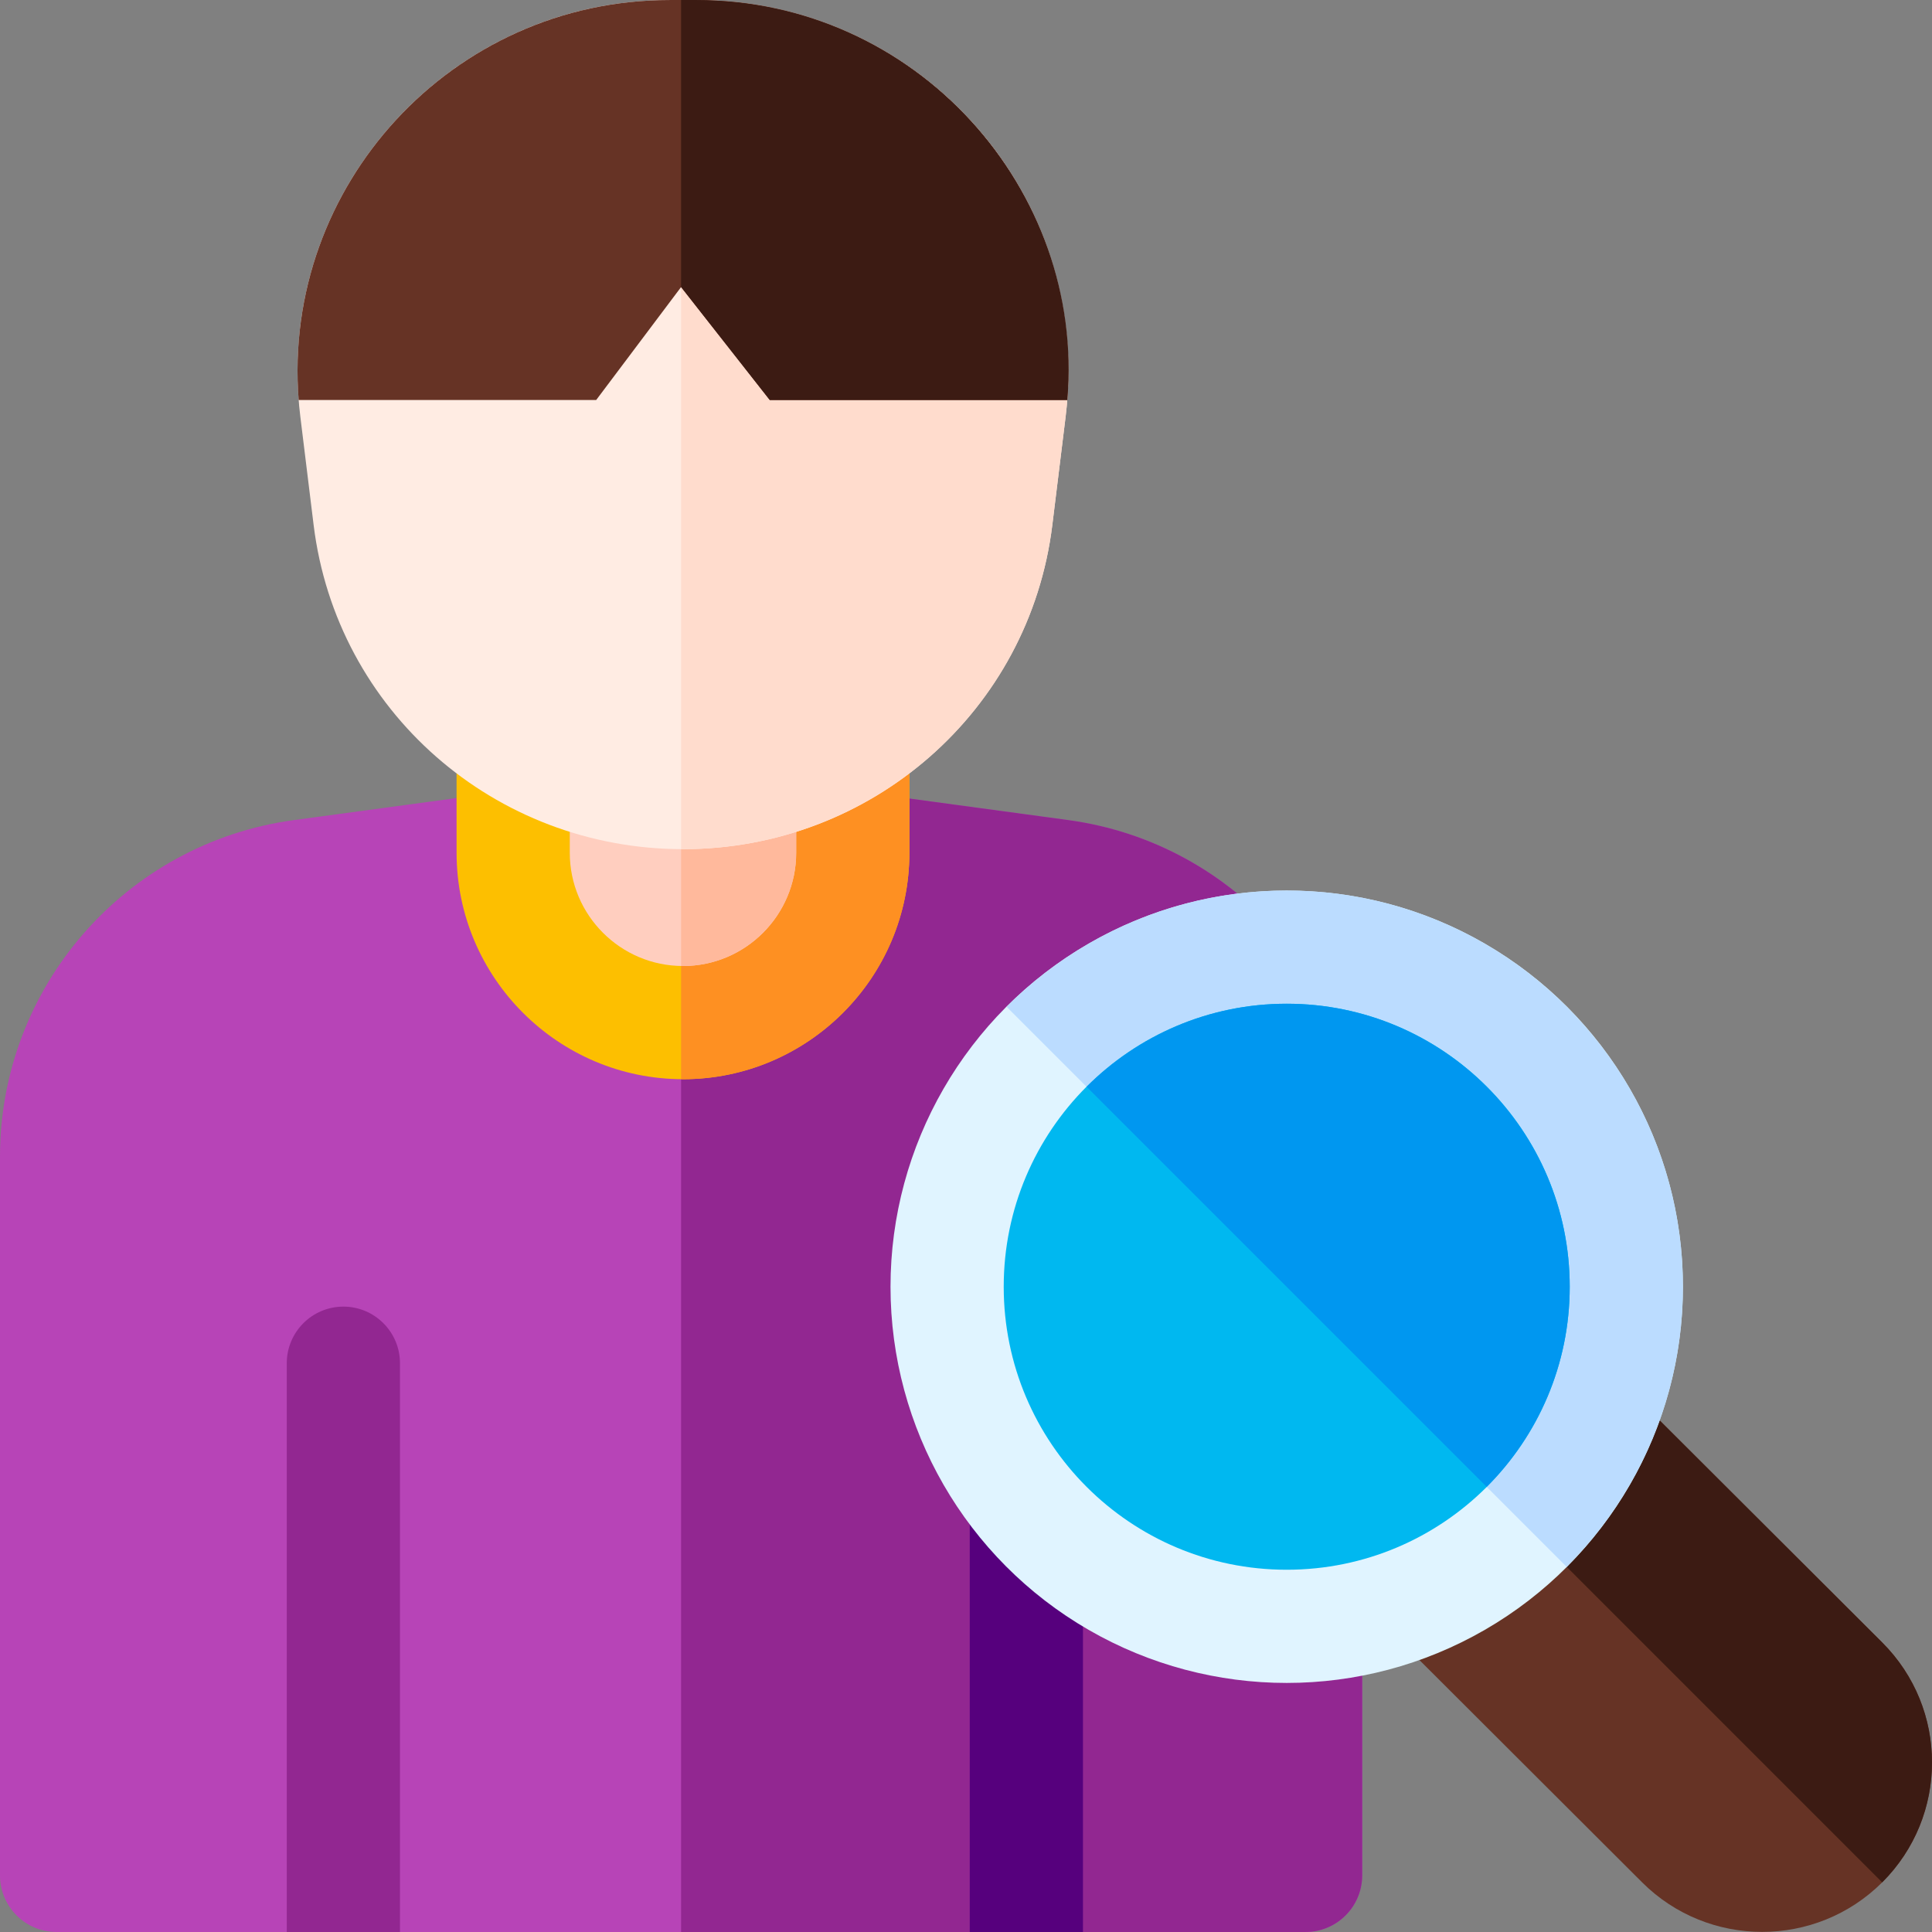 <svg id="Capa_1" enable-background="new 0 0 512.01 512.01" height="512" viewBox="0 0 512.01 512.01" width="512" xmlns="http://www.w3.org/2000/svg"><rect x="0" y="0" width="512.01" height="512.01" fill="#808080" stroke="none"/><path d="m361 306.525v190.48c0 8.28-6.72 15-15 15h-331c-8.28 0-15-6.72-15-15v-190.48c0-44.98 33.26-83.13 77.91-89.19l49.07-6.65c1.5-.2-5.34-.14 105.02-.14 1.45 0-1.84-.38 51.09 6.79 44.57 6.05 77.91 44.13 77.91 89.19z" fill="#b744b7"/><path d="m361 306.525v190.48c0 8.28-6.72 15-15 15h-165.5v-301.47c13.622.012 33.748.01 51.5.01 1.515 0-1.398-.309 51.09 6.79 44.57 6.05 77.91 44.13 77.91 89.19z" fill="#922791"/><path d="m287 401.005v111h-30v-111c0-8.28 6.72-15 15-15s15 6.72 15 15z" fill="#56007d"/><path d="m106 361.275v150.73h-30v-150.73c0-8.28 6.72-15 15-15s15 6.72 15 15z" fill="#922791"/><path d="m498.81 498.855c-17.54 17.5-46.08 17.5-63.62 0-.039-.039-62.929-62.804-62.96-62.85 29.97-9.87 53.73-33.56 63.68-63.5.033.033 62.866 62.736 62.9 62.77 17.6 17.57 17.6 46.01 0 63.58z" fill="#663325"/><path d="m498.81 498.855c-2.291-2.291-79.867-79.867-87.15-87.15 10.89-10.89 19.29-24.27 24.25-39.2 5.272 5.272-4.667-4.648 62.9 62.77 17.6 17.57 17.6 46.01 0 63.58z" fill="#3c1b13"/><circle cx="341" cy="341.005" fill="#e0f4ff" r="105"/><path d="m446 341.005c0 28.127-11.216 54.654-30.81 74.23-17.182-17.182-131.553-131.553-148.42-148.42 19.01-19.03 45.27-30.81 74.23-30.81 57.9 0 105 47.1 105 105z" fill="#bbdcff"/><circle cx="341" cy="341.005" fill="#00b8f0" r="75"/><path d="m416 341.005c0 20.69-8.42 39.45-22.01 53.03l-106.02-106.02c13.58-13.59 32.34-22.01 53.03-22.01 41.36 0 75 33.64 75 75z" fill="#0097f0"/><path d="m241 226.005c0 33.08-26.92 60-60 60s-60-26.92-60-60c0-28.115-.025-26.681.04-27.4 34.568 28.562 85.303 28.602 119.92 0 .065.719.04-.747.04 27.4z" fill="#fdbf00"/><path d="m241 226.005c0 33.08-26.92 60-60 60-.17 0-.33 0-.5-.01v-65.95c23.316 0 44.063-7.903 60.46-21.44.082.931.04 2.497.04 27.4z" fill="#fe9022"/><path d="m211 215.185v10.82c0 16.54-13.46 30-30 30s-30-13.46-30-30v-10.82c19.379 6.48 40.614 6.482 60 0z" fill="#ffcebf"/><path d="m211 215.185v10.82c0 16.54-13.46 30-30 30-.17 0-.34 0-.5-.01v-35.96c1 .059 5.849.033 12.14-.7 6.266-.869 11.057-1.754 18.36-4.15z" fill="#ffb99c"/><path d="m184.523.005h-7.047c-59.266 0-105.065 51.866-97.883 110.416l3.523 28.715c6.049 49.293 48 85.904 97.883 85.904 49.868 0 91.831-36.595 97.883-85.904l3.523-28.715c7.189-58.59-38.651-110.416-97.882-110.416z" fill="#ffece3"/><path d="m282.41 110.425-3.53 28.71c-6.05 49.31-48.01 85.91-97.88 85.91-.17 0-.33 0-.5-.01v-225.03h4.02c58.189 0 105.159 50.713 97.89 110.42z" fill="#ffdccd"/><path d="m282.85 106.005h-78.85l-23.5-29.933-22.5 29.933h-78.85c-4.42-56.71 40.56-106 98.33-106h7.04c57.74 0 102.75 49.25 98.33 106z" fill="#663325"/><path d="m282.86 105.835c0 .06-.01.11-.01.17h-78.85l-23.5-29.93v-76.07h4.02c58.503 0 103.036 50.471 98.34 105.83z" fill="#3c1b13"/></svg>